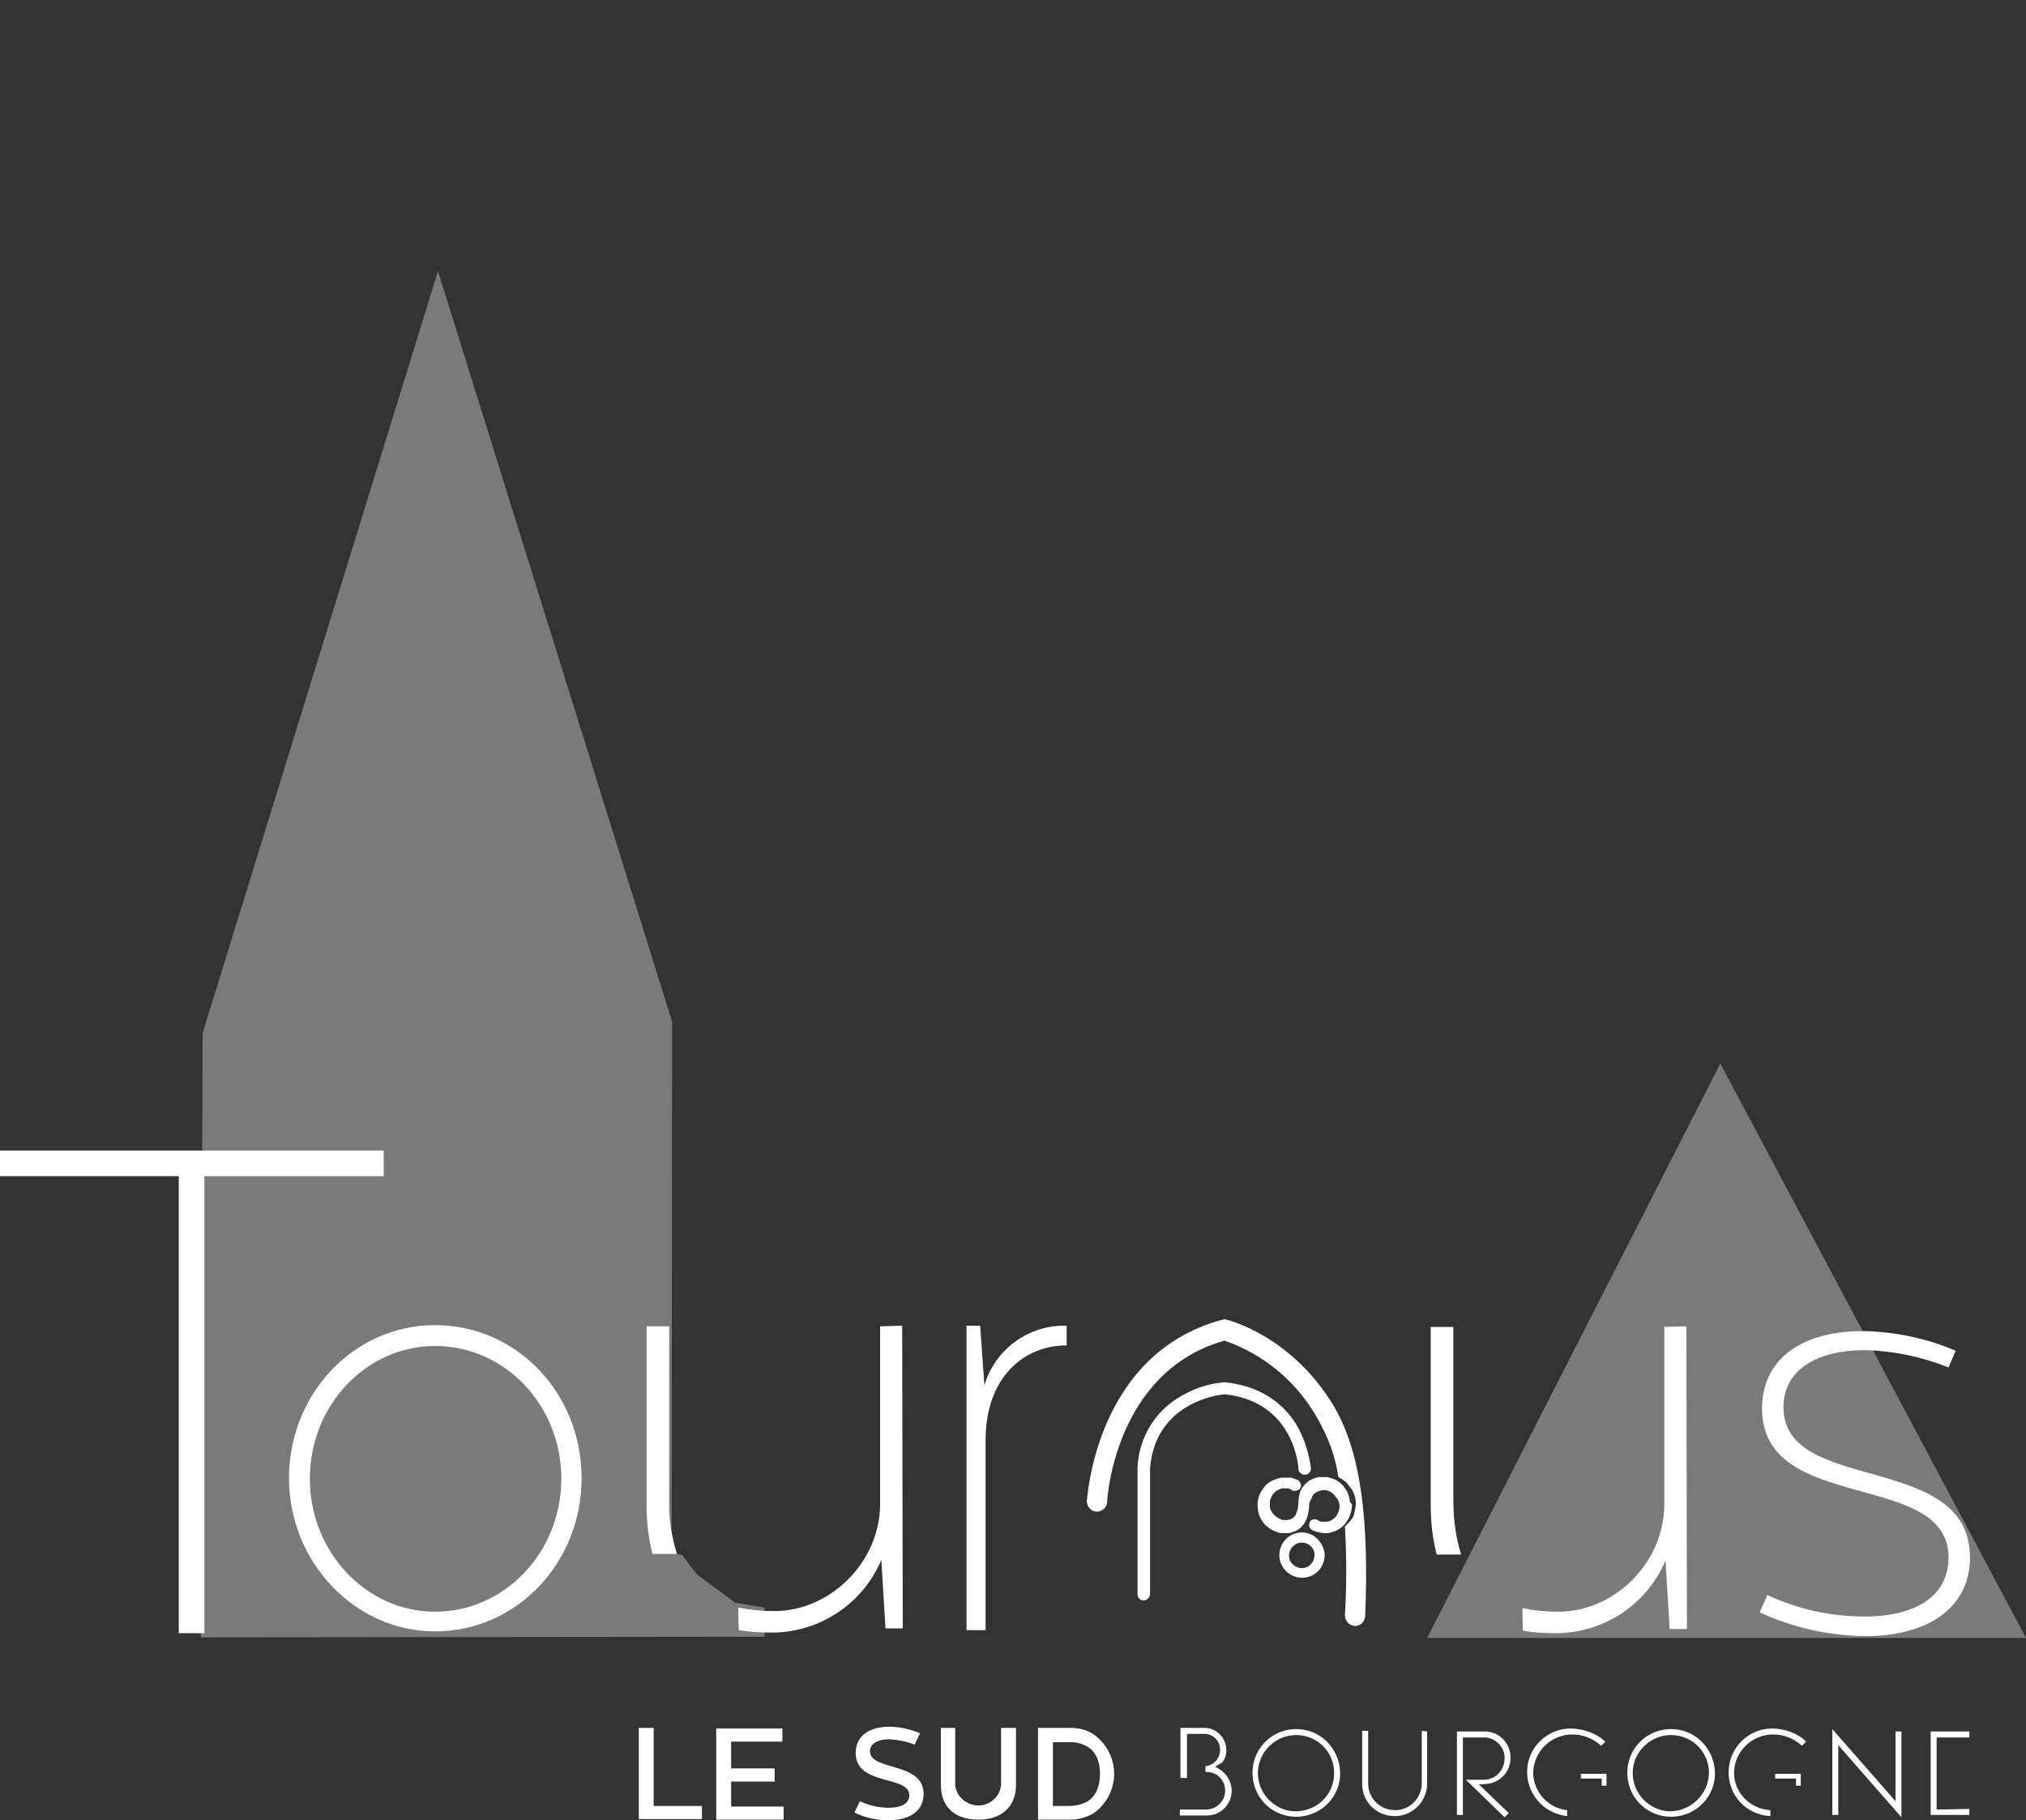 <svg xmlns="http://www.w3.org/2000/svg" xml:space="preserve" id="Calque_1" x="0" y="0" version="1.1" viewBox="0 0 340 305.5"><rect x="0" y="0" width="340" height="305.5" fill="#333333" stroke="none"/><style>.st0{opacity:.35;enable-background:new}.st0,.st1{fill:#fff}</style><path id="Tracé_79680" d="M239.5 274.9H340l-51.3-96.4z" class="st0"/><path id="Tracé_79681" d="M243.9 251.9v-29.2h-3.8v29.9c0 2.8.3 5.6 1 8.3h4.1c-.9-2.9-1.3-6-1.3-9" class="st1"/><path id="Tracé_79682" d="M279.3 222.7v29.8c0 9.7-8.3 18-17.8 18q-3 0-6-.6c0 1.3 0 2.6.1 3.8 1.8.3 3.6.4 5.5.4 8 0 15.3-4.8 18.4-12.2l.7 11.5h2.9l-.1-50.8z" class="st1"/><path id="Tracé_79683" d="m33.7 274.8.3-101.4L73.5 45.5l39.3 126-.1 89.1 1.8.4 2.4 3.2 6.5 4.8 4.9.8v4.9h-5z" class="st0"/><path id="Tracé_79684" d="M73 222.4c13.7 0 24.6 11.4 24.6 25.7 0 14.2-10.9 25.7-24.6 25.7-13.4 0-24.5-11.6-24.5-25.7 0-14.3 11-25.7 24.5-25.7m-21 25.8c0 12.2 9.4 22.3 21 22.3 11.7 0 21.2-10 21.2-22.3s-9.4-22.3-21.2-22.3c-11.5 0-21 9.9-21 22.3" class="st1"/><path id="Tracé_79685" d="m164.5 222.6.7 9.9c1.8-6.1 7.5-10.2 13.8-10v3.3c-7.1 0-13.6 5.3-13.6 15.9v31.9h-3.2v-51.1h2.3z" class="st1"/><path id="Tracé_79686" d="m295.3 270.6 1.3-2.9c5.1 2.4 10.7 3.6 16.3 3.6 9 0 14.1-3.7 14.1-9.9 0-14.8-31.3-7.2-31.3-25 0-7.9 6.1-13 17-13 5.3.1 10.6 1.2 15.5 3.3l-1.2 2.8c-4.5-1.8-9.3-2.8-14.1-2.9-7.8 0-13.6 3.2-13.6 9.6 0 14.7 31.3 7.3 31.3 25.2 0 8.1-6.6 13.2-17.6 13.2-6.1-.1-12.1-1.4-17.7-4" class="st1"/><path id="Tracé_79687" d="M64.4 193.1v4.3H34.3v76.7H30v-76.7H0v-4.3z" class="st1"/><path id="Tracé_79688" d="M217.2 290.2c-4.1.2-7.2 3.6-7 7.7s3.6 7.2 7.7 7c4-.2 7.1-3.5 7-7.4-.1-4.1-3.4-7.4-7.5-7.3zm.1 13.8c-3.5-.1-6.3-3.1-6.2-6.6s3.1-6.3 6.6-6.2 6.2 2.9 6.2 6.4c0 3.6-2.9 6.4-6.5 6.4z" class="st1"/><path id="Tracé_79689" d="M239.5 290.6v8.9c-.1 3-2.6 5.4-5.6 5.3-2.9-.1-5.2-2.3-5.3-5.2v-9.1h1v9c.1 2.5 2.2 4.4 4.7 4.3 2.4-.1 4.2-2 4.3-4.4v-8.9z" class="st1"/><path id="Tracé_79690" d="M249.5 299.4c2.3-.2 4-2.1 4-4.4 0-2.5-2-4.5-4.5-4.4h-4.5v14h1v-13h3.4c1.9-.1 3.6 1.5 3.6 3.4v.1c0 2-1.5 3.6-3.5 3.6h-3l6.5 6.3.7-.7-5-4.8z" class="st1"/><path id="Tracé_79692" d="m269.4 292.3-.7.7c-1.3-1.2-3-1.9-4.8-1.9-3.6 0-6.5 2.8-6.6 6.4 0 3.2 2.5 6 5.7 6.3v1c-4-.4-7-3.9-6.7-8 .3-3.9 3.7-6.8 7.5-6.7 2.1.1 4.1.8 5.6 2.2" class="st1"/><path id="Tracé_79693" d="M280.1 290.2c-4.1.2-7.2 3.6-7 7.7s3.6 7.2 7.7 7c4-.2 7.1-3.5 7-7.4-.1-4.1-3.4-7.4-7.5-7.3zm.1 13.8c-3.5-.1-6.3-3.1-6.2-6.6s3.1-6.3 6.6-6.2 6.2 2.9 6.2 6.4c-.1 3.5-3 6.4-6.6 6.4" class="st1"/><path id="Tracé_79695" d="m303.1 292.3-.7.7c-1.3-1.2-3-1.9-4.8-1.9-3.6 0-6.5 2.8-6.6 6.4 0 3.4 2.7 6.1 6.1 6.3v1c-4.1-.2-7.2-3.6-7-7.7.2-4 3.5-7.1 7.5-7 2.1.1 4.1.8 5.5 2.2" class="st1"/><path id="Tracé_79696" d="M319.1 290.6V305l-10.6-12.1v11.7h-1v-14.4l10.6 12.1v-11.7z" class="st1"/><path id="Tracé_79697" d="M330.5 303.6v1H324v-14h6.5v1H325v12.1z" class="st1"/><path id="Tracé_79698" d="M109.7 290v13.1h8.1v2.2h-10.6V290z" class="st1"/><path id="Tracé_79699" d="M131.3 290v2.3h-8.6v4.5h7.3v2.2h-7.3v4.2h8.8v2.2h-11.3v-15.3h11.1z" class="st1"/><path id="Tracé_79700" d="m143.4 304.2.9-1.9c1.5.7 3.1 1.1 4.8 1.1 2.2 0 3.5-.7 3.5-2.1 0-3.4-9-1.5-9-7.1 0-2.7 2.1-4.4 5.6-4.4 1.8 0 3.5.4 5.2 1.1l-.9 1.9q-1.95-.75-4.2-.9c-1.9 0-3.3.7-3.3 2 0 3.4 9 1.7 9 7.2 0 2.8-2.3 4.4-5.9 4.4-2 0-3.9-.4-5.7-1.3" class="st1"/><path id="Tracé_79701" d="M160.3 290v9.6c.2 2.1 2.2 3.6 4.3 3.4 1.8-.2 3.2-1.6 3.4-3.4V290h2.5v9.6c0 3.5-2.3 5.8-6.3 5.8-3.8 0-6.3-2-6.3-5.8V290z" class="st1"/><path id="Tracé_79702" d="M174.2 305.3V290h5.5c1.3 0 2.6.3 3.7 1 3.7 2.5 4.7 7.5 2.2 11.2-.6.9-1.3 1.6-2.2 2.2-1.1.6-2.4 1-3.7 1h-5.5zm2.5-2.2h2.6c1.1 0 2.1-.2 3.1-.7 1.6-.9 2.2-2.8 2.2-4.7s-.6-3.7-2.2-4.6c-.9-.5-2-.8-3.1-.7h-2.6z" class="st1"/><path id="Tracé_79703" d="M112.3 251.8v-29.2h-3.8v29.9c0 2.8.3 5.6 1 8.3h4.1c-.9-2.9-1.4-6-1.3-9" class="st1"/><path id="Tracé_79704" d="M147.7 222.6v29.8c0 9.7-8.3 18-17.8 18q-3 0-6-.6c0 1.3 0 2.6.1 3.8 1.8.3 3.6.4 5.5.4 8 0 15.3-4.8 18.4-12.2l.7 11.5h2.9l-.1-50.8z" class="st1"/><path id="Tracé_79705" d="M206.7 300.5c0 2.3-1.8 4.2-4.2 4.2H198v-1h4.4c1.7 0 3.2-1.4 3.2-3.1v-.1c0-1.7-1.3-3-2.9-3.1h-.4v-1h.2c1.5-.3 2.5-1.7 2.2-3.2-.2-1.4-1.5-2.3-2.8-2.2h-2.7v7.4h-1.1V290h3.8c2.1-.1 3.8 1.5 3.9 3.6v.1c0 .8-.2 1.5-.7 2.1-.1.1-.3.2-.5.3l-.7.4.7.4c1.3.8 2.1 2.2 2.1 3.6" class="st1"/><path id="Tracé_79706" d="M223.9 236.1c-7-11.8-17.6-14.5-18-14.6l-.4-.1-.4.1c-21.3 5.7-22.6 30-22.7 30.3-.1.9.6 1.8 1.5 1.9s1.8-.6 1.9-1.5v-.2c0-.2 1.2-21.8 19.7-27 6.6 2.3 12.1 6.9 15.5 12.9 1.8 3.1 3.1 6.4 3.6 10 .1 0 .2.1.3.2.3.1.5.3.8.5.1.1.3.2.4.4.2.3.5.6.7.9.3.4.4.8.6 1.3.1.6.2 1.1.1 1.7-.1.5-.2.9-.3 1.4-.1.3-.3.6-.5.8-.1.1-.2.3-.3.4l-.1.1-.6.6c.3 5 .3 10 0 14.9 0 .9.7 1.7 1.6 1.8h.1c.9 0 1.6-.7 1.7-1.6.7-17-.9-27.8-5.2-35.2" class="st1"/><path id="Tracé_79707" d="M220 262.5c-.8.9-2.1.9-3 .1s-.9-2.1-.1-3c.4-.4.9-.7 1.5-.7h.1c1.1 0 2.1.9 2.1 2 0 .6-.2 1.2-.6 1.6m-1.7-5.3c-2.1.1-3.7 1.9-3.6 4 .1 2 1.8 3.6 3.8 3.6h.2c2.1-.1 3.7-1.9 3.6-4-.2-2-1.9-3.7-4-3.6" class="st1"/><path id="Tracé_79708" d="M226.5 251.8c0-.3-.1-.6-.2-.9s-.2-.6-.4-.8c-.4-.8-1.1-1.4-1.9-1.8l-.9-.3c-.1 0-.3-.1-.4-.1h-1.4c-.1 0-.3.1-.4.1-.4.1-.8.3-1.2.5-.4.3-.8.7-1.1 1.1-.3.5-.5.9-.6 1.5 0 .1-.1.7-.1.8v.3c0 .3-.1.6-.1 1l-.3.9c-.1.3-.3.5-.6.7-.1.1-.3.2-.4.2-.2.1-.3.1-.5.1h-.7c-.1 0-.2 0-.3-.1-.3-.1-.6-.3-.9-.5s-.5-.5-.7-.8-.3-.6-.3-1v-.3c0-.3 0-.5.1-.8 0-.1.1-.2.1-.2.2-.6.6-1 1.1-1.3.2-.1.5-.2.7-.3h1c.1 0 .2 0 .3.1.1 0 .3.1.4.2.1 0 .1.1.2.1h.5c.1 0 .1 0 .2-.1h.1s.1 0 .1-.1h.1c.1 0 .1-.1.1-.1.2-.2.3-.5.2-.8s-.2-.5-.5-.7c-.2-.1-.5-.2-.8-.3-.1 0-.3-.1-.4-.1h-1.5q-.9.15-1.8.6c-.5.3-1 .7-1.3 1.2-.8 1-1.1 2.3-.9 3.5.1 1.2.8 2.4 1.8 3.1.5.4 1 .6 1.6.8.1 0 .3.1.4.1h1.4c.2 0 .3 0 .4-.1.8-.2 1.5-.6 2-1.3.1-.1.2-.2.2-.3.1-.1.1-.2.2-.3.2-.4.3-.7.4-1.1.1-.5.2-1.1.2-1.7 0-.1 0-.2.1-.4 0-.1 0-.2.1-.2.1-.2.2-.4.3-.7s.3-.5.6-.7c.1 0 .1-.1.2-.1.1-.1.3-.1.5-.2.1 0 .2 0 .3-.1h.7c.1 0 .2 0 .3.1.2 0 .3.1.5.2s.3.2.4.3c.2.2.4.4.6.7 0 0 0 .1.1.1.4.6.5 1.4.3 2-.1.3-.2.5-.3.7 0 .1-.1.1-.1.2-.2.3-.5.5-.8.7s-.6.3-1 .3h-.7c-.1 0-.2 0-.3-.1-.1 0-.3-.1-.4-.2-.1 0-.1-.1-.2-.1h-.5c-.1 0-.1 0-.2.1h-.1l-.1.1c-.1 0-.1.1-.1.1 0 .1-.1.1-.1.2-.1.2-.1.4-.1.6.1.3.2.5.5.7.2.1.5.2.8.3.4.1.8.2 1.2.2h.6c.2 0 .3 0 .5-.1.4-.1.8-.2 1.1-.4.1 0 .1-.1.2-.1.5-.3 1-.7 1.3-1.2.4-.5.6-1 .8-1.6.1-.5.2-.9.2-1.4-.4-.4-.4-.6-.4-.7" class="st1"/><path id="Tracé_79709" d="M191.9 268.6c-.6 0-1-.5-1-1v-21.3c.2-5.1 3.1-9.8 7.7-12.2 2.1-1.2 4.4-1.9 6.8-2.1h.2c7 .7 10.6 4.6 12.3 7.7 1.1 2.1 1.8 4.4 2.1 6.7 0 .6-.4 1.1-1 1.1s-1.1-.4-1.1-1c0-.5-.8-11.3-12.4-12.5-1.1.1-11.6 1.4-12.5 12.4v21.1c0 .6-.5 1.1-1.1 1.1" class="st1"/><path id="Tracé_37" d="M269.6 297.7v2h-.8v-1.2h-3.5v-.8z" class="st1"/><path id="Tracé_40" d="M302.2 297.7v2h-.8v-1.2h-3.5v-.8z" class="st1"/></svg>